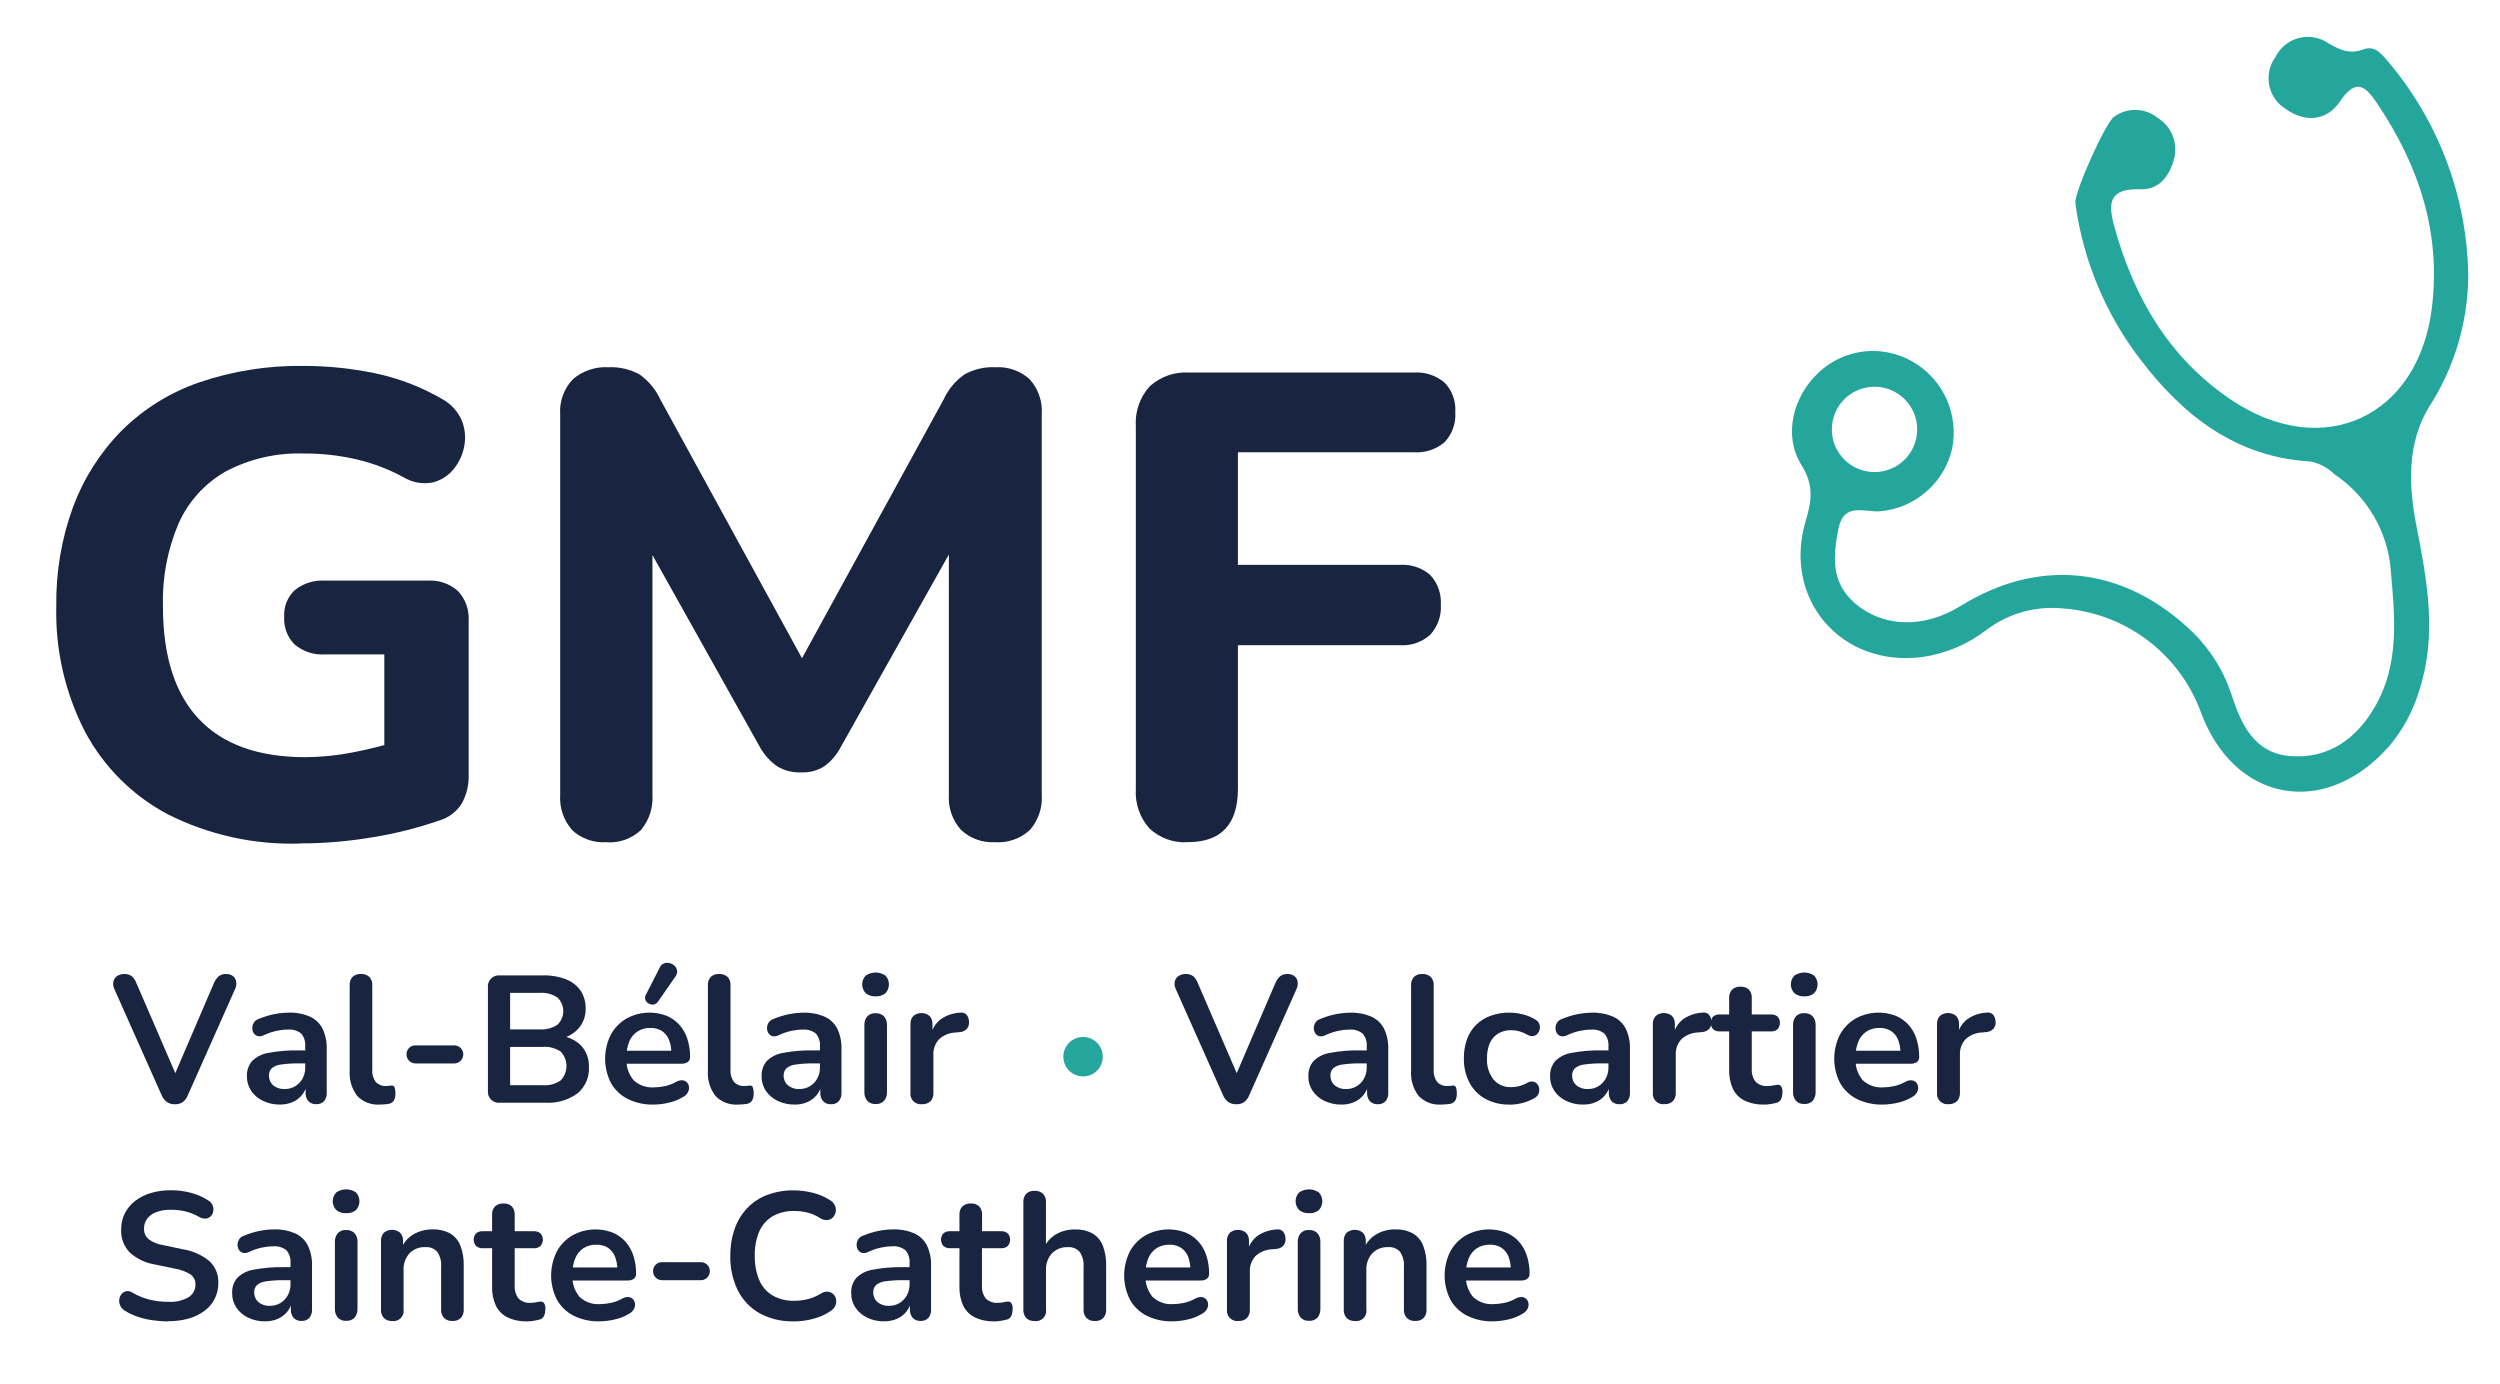 <?xml version="1.0" encoding="UTF-8"?>
<svg xmlns="http://www.w3.org/2000/svg" id="Calque_1" version="1.1" viewBox="0 0 556.64 308.24">
  <!-- Generator: Adobe Illustrator 29.0.1, SVG Export Plug-In . SVG Version: 2.1.0 Build 192)  -->
  <defs>
    <style>
      .st0 {
        fill: #192441;
      }

      .st1 {
        fill: #24a69d;
      }
    </style>
  </defs>
  <path id="Tracé_14550" class="st0" d="M66.8,187.82c-10.22.32-20.35-1.92-29.48-6.53-7.83-4.16-14.24-10.57-18.41-18.41-4.42-8.61-6.61-18.19-6.38-27.87-.11-7.55,1.15-15.05,3.74-22.15,2.36-6.34,6.03-12.11,10.78-16.94,4.88-4.86,10.8-8.54,17.31-10.78,7.46-2.54,15.3-3.78,23.17-3.67,5.32,0,10.63.54,15.84,1.61,5.37,1.11,10.52,3.09,15.25,5.87,1.85,1.05,3.32,2.67,4.18,4.62.73,1.79.93,3.74.59,5.64-.32,1.91-1.13,3.7-2.35,5.2-1.19,1.49-2.84,2.55-4.69,3.01-2.25.44-4.57.02-6.53-1.17-3.26-1.77-6.74-3.1-10.35-3.95-3.87-.9-7.83-1.35-11.8-1.32-6.04-.21-12.03,1.16-17.38,3.97-4.63,2.62-8.3,6.66-10.49,11.51-2.51,5.85-3.71,12.19-3.52,18.55,0,11.05,2.66,19.41,7.99,25.07s13.23,8.5,23.7,8.51c3.62-.02,7.23-.39,10.78-1.1,3.75-.73,7.44-1.68,11.07-2.86l-4.25,9.39v-28.31h-13.2c-2.45.17-4.87-.62-6.75-2.2-1.63-1.62-2.48-3.86-2.35-6.16-.13-2.23.73-4.4,2.35-5.94,1.9-1.53,4.31-2.29,6.75-2.13h22.88c2.47-.16,4.91.68,6.75,2.35,1.65,1.79,2.5,4.17,2.35,6.6v34.17c.09,2.27-.44,4.53-1.54,6.52-1.13,1.8-2.88,3.13-4.91,3.74-4.82,1.67-9.78,2.92-14.81,3.74-5.38.92-10.82,1.39-16.28,1.39"></path>
  <path id="Tracé_14551" class="st0" d="M135,187.52c-2.81.19-5.57-.79-7.63-2.72-1.89-2.16-2.84-4.99-2.64-7.85v-84.62c-.22-2.93.82-5.81,2.86-7.92,2.18-1.86,4.99-2.8,7.85-2.64,2.43-.12,4.84.43,6.97,1.61,2,1.42,3.6,3.34,4.62,5.57l33.88,61.89h-4.69l33.88-61.89c1.02-2.23,2.62-4.16,4.62-5.57,2.12-1.18,4.53-1.74,6.96-1.61,2.77-.16,5.49.79,7.55,2.64,1.96,2.15,2.94,5.02,2.72,7.92v84.62c.2,2.86-.75,5.69-2.64,7.85-2.11,1.94-4.92,2.92-7.77,2.72-2.78.16-5.51-.82-7.55-2.72-1.93-2.14-2.91-4.97-2.72-7.85v-59.24h3.23l-27.42,48.84c-.87,1.62-2.1,3.03-3.6,4.11-1.52.93-3.28,1.39-5.06,1.32-1.91.09-3.8-.39-5.43-1.39-1.5-1.07-2.75-2.44-3.67-4.03l-27.42-48.99h3.37v59.4c.19,2.85-.73,5.66-2.57,7.85-2.07,1.95-4.87,2.93-7.7,2.72"></path>
  <path id="Tracé_14552" class="st0" d="M264.49,187.52c-3.16.21-6.27-.91-8.58-3.08-2.14-2.41-3.22-5.58-3.01-8.8v-80.67c-.23-3.28.88-6.5,3.08-8.94,2.39-2.18,5.57-3.29,8.8-3.08h50.01c2.51-.18,4.99.64,6.89,2.27,1.66,1.75,2.51,4.12,2.35,6.53.18,2.45-.67,4.87-2.35,6.67-1.91,1.64-4.39,2.46-6.89,2.28h-39.16v25.07h36.08c2.46-.17,4.89.65,6.75,2.27,1.67,1.8,2.52,4.22,2.35,6.67.15,2.43-.7,4.81-2.35,6.6-1.84,1.67-4.27,2.51-6.75,2.35h-36.08v31.97c0,7.92-3.72,11.88-11.15,11.88"></path>
  <path id="Tracé_14553" class="st1" d="M540.83,90.63c5.6-8.66,8.63-18.72,8.74-29.03-.19-17.52-6.48-34.43-17.78-47.82-1.56-1.81-2.98-3.76-5.66-2.76-2.9,1.07-5.01.17-7.6-1.32-3.63-2.58-8.65-1.73-11.23,1.9-.24.34-.46.7-.64,1.07-2.62,3.57-1.85,8.6,1.72,11.22.15.11.31.22.47.32,4.34,3.16,9.22,2.75,12.15-1.61,3.79-5.64,5.96-3.04,8.43.64,9.17,13.71,14.08,28.49,12.05,45.23-2.96,24.39-24.26,34.31-44.71,20.54-13.79-9.29-21.57-22.66-25.95-38.36-1.56-5.58-1.21-8.74,5.87-8.51,4.16.14,6.48-3.16,7.44-6.97.81-3.46-.69-7.06-3.71-8.93-2.79-2.25-6.74-2.36-9.66-.28-1.88,1.12-8.98,17.02-8.67,19.28,1.72,12.75,6.76,24.82,14.63,35,9.5,12.41,21.18,21.52,37.66,22.52,2.03.37,3.9,1.35,5.36,2.81,7.31,4.87,11.96,12.84,12.6,21.59.89,10.35,1.94,20.59-3.45,30.04-4.12,7.22-10.4,11.88-19.09,11.13-7.84-.68-10.75-6.97-12.88-13.48-1.91-5.9-5.37-11.19-10.01-15.31-14.96-13.53-33.2-15.25-50.35-4.63-8.23,5.1-17.36,4.83-23.66-.69-5.27-4.62-4.74-10.41-3.57-16.45s5.81-3.66,9.29-3.93c7.76-.68,14.22-6.25,16.01-13.84,1.58-7.63-1.87-15.41-8.58-19.36-6.73-4.02-15.31-3.11-21.05,2.24-5.76,5.31-8.02,14.04-3.92,20.62,2.8,4.49,2.34,7.92.97,12.49-5.21,17.45,7.98,32.67,25.96,30.3,5.26-.75,10.23-2.87,14.42-6.14,4.83-3.6,10.84-5.27,16.84-4.68,13.8.97,25.78,9.88,30.66,22.82,7.31,20.31,27.71,24.12,42.03,7.86,3.1-3.68,5.4-7.96,6.75-12.58,3.97-12.27,1.7-24.34-.68-36.49-1.77-9.06-2.09-18.45,2.81-26.47M417.37,86.11c5.25,0,9.5,4.25,9.5,9.5s-4.25,9.5-9.5,9.5c-5.25,0-9.5-4.25-9.5-9.5h0c0-5.25,4.25-9.5,9.5-9.5h0"></path>
  <path id="Tracé_14554" class="st1" d="M245.54,235.28c0,2.42-1.96,4.39-4.39,4.39s-4.39-1.96-4.39-4.39,1.96-4.39,4.39-4.39,4.39,1.96,4.39,4.39h0"></path>
  <path id="Tracé_14555" class="st0" d="M38.93,245.86c-.64.03-1.26-.15-1.79-.5-.51-.39-.91-.91-1.15-1.51l-10.5-23.57c-.28-.55-.37-1.17-.24-1.77.12-.49.42-.92.84-1.21,1.01-.61,2.29-.59,3.28.06.44.42.78.93.99,1.51l9.54,22.08h-1.73l9.49-22.12c.24-.56.59-1.06,1.04-1.46.49-.36,1.09-.54,1.69-.5.52-.02,1.04.14,1.46.44.39.3.65.73.74,1.21.09.6,0,1.22-.28,1.77l-10.49,23.57c-.23.59-.61,1.11-1.11,1.51-.53.36-1.15.54-1.79.5"></path>
  <path id="Tracé_14556" class="st0" d="M62.34,245.94c-1.31.02-2.61-.26-3.8-.83-1.05-.5-1.96-1.27-2.61-2.23-.63-.94-.96-2.05-.95-3.18-.07-1.25.33-2.47,1.13-3.44,1-.98,2.28-1.62,3.66-1.83,2.24-.42,4.52-.61,6.8-.56h2.01v2.9h-1.97c-1.33-.02-2.66.06-3.98.24-.77.07-1.5.35-2.11.83-.43.43-.66,1.02-.63,1.63-.03.83.31,1.62.93,2.17.72.6,1.64.89,2.57.84.83.01,1.64-.2,2.35-.63.68-.42,1.25-1.01,1.63-1.71.41-.76.61-1.62.59-2.48v-4.63c.1-1.04-.22-2.08-.88-2.9-.84-.67-1.91-.99-2.98-.89-.84,0-1.68.1-2.51.28-.98.21-1.93.54-2.84.97-.41.23-.89.3-1.35.21-.38-.1-.7-.34-.91-.66-.21-.33-.32-.71-.32-1.11,0-.42.12-.82.32-1.19.24-.41.63-.72,1.09-.86,1.14-.48,2.33-.85,3.55-1.09,1.03-.2,2.07-.31,3.12-.32,1.63-.06,3.26.24,4.77.89,1.21.55,2.19,1.49,2.8,2.67.67,1.44.99,3.01.93,4.6v9.65c.05.69-.17,1.37-.6,1.91-.45.46-1.08.71-1.73.66-.65.04-1.29-.2-1.75-.66-.45-.53-.67-1.22-.63-1.91v-1.93h.32c-.32,1.79-1.51,3.29-3.18,4.02-.9.39-1.87.58-2.86.56"></path>
  <path id="Tracé_14557" class="st0" d="M84.58,245.94c-1.88.14-3.72-.56-5.03-1.91-1.23-1.6-1.83-3.6-1.69-5.61v-19.03c-.05-.69.18-1.37.64-1.88.5-.46,1.17-.69,1.85-.64.69-.05,1.36.19,1.88.64.47.51.71,1.19.66,1.88v18.79c-.08.98.2,1.95.78,2.73.58.61,1.39.94,2.23.89.21,0,.42,0,.6-.02s.38-.03.56-.06c.29-.09.61.04.76.3.17.5.25,1.02.21,1.55.03.55-.11,1.1-.4,1.57-.32.41-.81.65-1.33.68l-.84.08c-.3.03-.59.04-.89.04"></path>
  <path id="Tracé_14558" class="st0" d="M92.55,236.77c-.55.02-1.08-.2-1.46-.58-.78-.8-.78-2.07,0-2.87.39-.38.92-.58,1.46-.56h8.57c.53-.01,1.05.19,1.43.56.8.78.8,2.06.02,2.86-.38.39-.9.61-1.45.6h-8.57Z"></path>
  <path id="Tracé_14559" class="st0" d="M111.37,245.53c-1.35.16-2.57-.8-2.73-2.15-.02-.19-.02-.39,0-.58v-22.89c-.16-1.35.8-2.57,2.15-2.73.19-.02.39-.02.58,0h9.65c1.73-.05,3.46.26,5.07.89,1.29.51,2.41,1.39,3.2,2.53.76,1.17,1.14,2.55,1.11,3.94.05,1.58-.48,3.12-1.49,4.34-1.06,1.22-2.48,2.05-4.06,2.37v-.6c1.76.18,3.4.98,4.63,2.25,1.13,1.3,1.72,2.98,1.65,4.71.12,2.24-.83,4.41-2.56,5.85-2.06,1.49-4.57,2.22-7.1,2.07h-10.09ZM113.58,229.2h6.56c1.4.11,2.8-.26,3.97-1.03,1.68-1.59,1.75-4.23.17-5.91-.05-.06-.11-.11-.17-.17-1.17-.77-2.57-1.13-3.97-1.03h-6.56v8.13ZM113.58,241.63h7.24c1.42.11,2.84-.26,4.02-1.07,1.72-1.79,1.72-4.62,0-6.42-1.19-.79-2.6-1.16-4.02-1.04h-7.24v8.53Z"></path>
  <path id="Tracé_14560" class="st0" d="M145.51,245.94c-1.99.05-3.96-.38-5.75-1.25-1.56-.79-2.86-2.02-3.72-3.54-1.73-3.38-1.74-7.38-.04-10.78.81-1.5,2.03-2.74,3.5-3.6,2.72-1.49,5.95-1.72,8.85-.63,1.09.44,2.06,1.11,2.86,1.97.82.9,1.43,1.96,1.81,3.12.43,1.33.65,2.72.63,4.12.02.43-.16.84-.5,1.11-.42.28-.92.41-1.43.38h-12.91v-2.89h11.3l-.64.6c.03-1.06-.15-2.11-.54-3.1-.32-.78-.87-1.44-1.57-1.91-.77-.47-1.66-.7-2.55-.66-1.02-.03-2.02.24-2.88.78-.81.54-1.44,1.31-1.81,2.21-.44,1.08-.65,2.24-.63,3.4v.28c-.14,1.78.42,3.55,1.55,4.93,1.23,1.16,2.88,1.75,4.57,1.63.79-.01,1.58-.1,2.35-.26.87-.17,1.7-.48,2.47-.9.44-.29.96-.43,1.49-.42.39.02.75.19,1.03.46.26.27.42.62.46.99.05.41-.03.82-.22,1.19-.24.44-.59.8-1.03,1.04-1,.61-2.09,1.06-3.24,1.31-1.11.27-2.25.41-3.4.42M146.51,223.02c-.22.34-.57.58-.97.64-.38.05-.76-.02-1.09-.21-.33-.17-.6-.46-.74-.8-.15-.38-.11-.81.1-1.17l3.06-5.99c.18-.45.52-.8.97-.99.4-.15.84-.17,1.25-.06.42.1.8.31,1.11.6.3.28.5.66.56,1.07.06.45-.07.91-.34,1.27l-3.91,5.64Z"></path>
  <path id="Tracé_14561" class="st0" d="M164.34,245.94c-1.88.14-3.72-.56-5.03-1.91-1.23-1.6-1.83-3.6-1.69-5.61v-19.03c-.05-.69.18-1.37.64-1.88.5-.46,1.17-.69,1.85-.64.69-.05,1.36.19,1.88.64.47.51.71,1.19.66,1.88v18.79c-.08.98.2,1.95.79,2.73.58.61,1.39.94,2.23.89.21,0,.42,0,.6-.02s.38-.03.56-.06c.29-.09.61.04.76.3.17.5.25,1.02.21,1.55.03.55-.11,1.1-.4,1.57-.32.41-.81.65-1.33.68l-.84.08c-.3.03-.59.04-.89.04"></path>
  <path id="Tracé_14562" class="st0" d="M176.93,245.94c-1.31.02-2.61-.26-3.8-.83-1.05-.5-1.96-1.27-2.61-2.23-.63-.94-.96-2.05-.94-3.18-.07-1.25.33-2.47,1.13-3.44,1-.98,2.28-1.62,3.66-1.83,2.24-.42,4.52-.61,6.8-.56h2.01v2.9h-1.97c-1.33-.02-2.66.06-3.98.24-.77.07-1.5.35-2.11.83-.43.43-.66,1.02-.63,1.63-.03.83.31,1.62.93,2.17.72.6,1.64.89,2.57.84.83.01,1.64-.2,2.35-.63.68-.42,1.25-1.01,1.63-1.71.41-.77.62-1.62.6-2.49v-4.61c.1-1.04-.22-2.08-.89-2.9-.84-.67-1.91-.99-2.98-.89-.84,0-1.68.1-2.51.28-.98.21-1.93.54-2.84.97-.41.23-.89.3-1.35.21-.38-.1-.7-.34-.9-.66-.21-.33-.32-.71-.32-1.11,0-.42.11-.83.32-1.19.24-.41.63-.72,1.09-.86,1.14-.48,2.33-.85,3.55-1.09,1.03-.2,2.07-.31,3.12-.32,1.63-.06,3.26.25,4.77.89,1.21.55,2.19,1.49,2.8,2.67.67,1.44.99,3.01.93,4.6v9.65c.05.69-.17,1.37-.6,1.91-.45.46-1.08.71-1.73.66-.65.04-1.29-.2-1.75-.66-.45-.53-.67-1.22-.63-1.91v-1.93h.32c-.32,1.79-1.51,3.29-3.18,4.02-.9.39-1.87.58-2.86.56"></path>
  <path id="Tracé_14563" class="st0" d="M194.95,221.84c-.79.05-1.58-.2-2.19-.7-1.05-1.1-1.05-2.82,0-3.92,1.33-.91,3.08-.91,4.4,0,1.02,1.11,1.02,2.81,0,3.92-.62.51-1.41.76-2.21.7M194.95,245.82c-.69.04-1.37-.22-1.85-.72-.46-.57-.69-1.28-.64-2.01v-14.76c-.05-.73.18-1.46.64-2.03.49-.49,1.16-.75,1.85-.7.7-.05,1.38.21,1.88.7.48.57.71,1.29.66,2.03v14.76c.04.73-.19,1.44-.64,2.01-.49.51-1.18.77-1.88.72"></path>
  <path id="Tracé_14564" class="st0" d="M205.29,245.86c-1.27.15-2.42-.76-2.57-2.03-.02-.18-.02-.36,0-.54v-15.2c-.05-.69.18-1.37.64-1.88,1.05-.86,2.57-.86,3.62,0,.46.51.69,1.19.64,1.88v2.53h-.4c.27-1.45,1.06-2.75,2.21-3.66,1.29-.9,2.81-1.42,4.39-1.49.49-.08.99.08,1.35.42.37.43.58.98.58,1.55.08.58-.09,1.17-.46,1.63-.43.45-1.01.71-1.63.74l-.88.08c-1.37.05-2.68.58-3.7,1.51-.88.97-1.33,2.25-1.25,3.55v8.33c.05.7-.18,1.38-.64,1.91-.51.47-1.19.71-1.88.66"></path>
  <path id="Tracé_14566" class="st0" d="M275.26,245.86c-.64.03-1.26-.15-1.79-.5-.51-.39-.91-.91-1.15-1.51l-10.5-23.57c-.28-.55-.37-1.17-.24-1.77.12-.49.42-.92.84-1.21,1.01-.61,2.29-.59,3.28.06.44.42.78.93.99,1.51l9.54,22.08h-1.73l9.49-22.12c.24-.56.59-1.06,1.04-1.46.49-.36,1.08-.54,1.69-.5.52-.02,1.04.14,1.46.44.39.3.65.73.74,1.21.09.6,0,1.22-.28,1.77l-10.49,23.57c-.23.59-.61,1.11-1.11,1.51-.53.36-1.15.54-1.79.5"></path>
  <path id="Tracé_14567" class="st0" d="M298.67,245.94c-1.31.02-2.61-.26-3.8-.83-1.05-.5-1.96-1.27-2.61-2.23-.63-.94-.96-2.05-.94-3.18-.07-1.25.33-2.47,1.13-3.44,1-.98,2.28-1.62,3.66-1.83,2.24-.42,4.52-.61,6.8-.56h2.01v2.9h-1.97c-1.33-.02-2.66.06-3.98.24-.77.07-1.5.35-2.11.83-.43.43-.66,1.02-.63,1.63-.03.83.31,1.62.93,2.17.72.6,1.64.89,2.57.84.83.01,1.64-.2,2.35-.63.68-.42,1.25-1.01,1.63-1.71.41-.77.62-1.62.6-2.49v-4.61c.1-1.04-.22-2.08-.89-2.9-.84-.67-1.91-.99-2.98-.89-.84,0-1.68.1-2.51.28-.98.21-1.93.54-2.84.97-.41.23-.89.3-1.35.21-.38-.1-.7-.34-.9-.66-.21-.33-.32-.71-.32-1.11,0-.42.11-.83.32-1.19.24-.41.63-.72,1.09-.86,1.14-.48,2.33-.85,3.55-1.09,1.03-.2,2.07-.31,3.12-.32,1.63-.06,3.26.25,4.77.89,1.21.55,2.19,1.49,2.8,2.67.67,1.44.99,3.01.93,4.6v9.65c.05.69-.17,1.37-.6,1.91-.45.46-1.08.71-1.73.66-.65.04-1.29-.2-1.75-.66-.45-.53-.67-1.22-.63-1.91v-1.93h.32c-.32,1.79-1.51,3.29-3.18,4.02-.9.39-1.87.58-2.86.56"></path>
  <path id="Tracé_14568" class="st0" d="M320.91,245.94c-1.88.14-3.72-.56-5.03-1.91-1.23-1.6-1.83-3.6-1.69-5.61v-19.03c-.05-.69.18-1.37.64-1.88.5-.46,1.17-.69,1.85-.64.69-.05,1.36.19,1.88.64.47.51.71,1.19.66,1.88v18.79c-.08.98.2,1.95.78,2.73.58.61,1.39.94,2.23.89.21,0,.42,0,.6-.02s.38-.03.56-.06c.29-.09.61.04.76.3.17.5.25,1.02.21,1.55.03.55-.11,1.1-.4,1.57-.32.41-.81.65-1.33.68l-.84.08c-.3.03-.59.04-.89.04"></path>
  <path id="Tracé_14569" class="st0" d="M336.12,245.94c-1.88.05-3.73-.39-5.39-1.27-1.51-.82-2.74-2.08-3.54-3.6-.87-1.69-1.3-3.57-1.25-5.47-.02-1.45.22-2.88.7-4.24.44-1.2,1.13-2.28,2.03-3.18.92-.89,2.01-1.58,3.22-2.01,1.35-.49,2.78-.72,4.22-.7.97.01,1.93.13,2.87.36,1.03.24,2.02.65,2.93,1.21.38.22.68.56.84.97.26.74.1,1.56-.42,2.15-.25.28-.58.46-.94.52-.44.06-.88-.03-1.25-.26-.57-.34-1.17-.6-1.81-.78-.58-.17-1.17-.26-1.77-.26-.8-.02-1.59.12-2.33.42-.65.27-1.24.68-1.71,1.21-.49.57-.86,1.23-1.07,1.95-.25.88-.38,1.78-.36,2.7-.1,1.68.41,3.34,1.43,4.69,1.01,1.17,2.5,1.8,4.04,1.71.59,0,1.18-.09,1.75-.24.64-.18,1.26-.43,1.83-.76.37-.22.8-.31,1.23-.24.35.08.67.27.9.54.24.28.4.63.44,1,.05.39,0,.78-.14,1.15-.16.39-.45.72-.83.93-.87.53-1.82.92-2.82,1.17-.92.23-1.87.35-2.82.36"></path>
  <path id="Tracé_14570" class="st0" d="M352.49,245.94c-1.31.02-2.61-.26-3.8-.83-1.05-.5-1.96-1.27-2.61-2.23-.63-.94-.96-2.05-.94-3.18-.07-1.25.33-2.47,1.13-3.44,1-.98,2.28-1.62,3.66-1.83,2.24-.42,4.52-.61,6.8-.56h2.01v2.9h-1.97c-1.33-.02-2.66.06-3.98.24-.77.07-1.5.35-2.11.83-.43.43-.66,1.02-.63,1.63-.03.83.31,1.62.93,2.17.72.6,1.64.89,2.57.84.83.01,1.64-.2,2.35-.63.68-.42,1.25-1.01,1.63-1.71.41-.77.62-1.62.6-2.49v-4.61c.1-1.04-.22-2.08-.89-2.9-.84-.67-1.91-.99-2.98-.89-.84,0-1.68.1-2.51.28-.98.21-1.93.54-2.84.97-.41.23-.89.3-1.35.21-.38-.1-.7-.34-.9-.66-.21-.33-.32-.71-.32-1.11,0-.42.11-.83.32-1.19.24-.41.63-.72,1.09-.86,1.14-.48,2.33-.85,3.55-1.09,1.03-.2,2.07-.31,3.12-.32,1.63-.06,3.26.25,4.77.89,1.21.55,2.19,1.49,2.8,2.67.67,1.44.99,3.01.93,4.6v9.65c.05.69-.17,1.37-.6,1.91-.45.46-1.08.71-1.73.66-.65.04-1.29-.2-1.75-.66-.45-.53-.67-1.22-.63-1.91v-1.93h.32c-.32,1.79-1.51,3.29-3.18,4.02-.9.39-1.87.58-2.86.56"></path>
  <path id="Tracé_14571" class="st0" d="M370.59,245.85c-1.27.15-2.42-.76-2.57-2.03-.02-.18-.02-.36,0-.54v-15.2c-.05-.69.18-1.37.64-1.88,1.05-.86,2.57-.86,3.62,0,.46.51.69,1.19.64,1.88v2.53h-.4c.27-1.45,1.06-2.75,2.21-3.66,1.29-.9,2.81-1.42,4.39-1.49.49-.08.99.08,1.35.42.37.43.58.98.58,1.55.08.58-.09,1.17-.46,1.63-.43.45-1.01.71-1.63.74l-.89.08c-1.37.05-2.68.58-3.7,1.51-.88.97-1.33,2.25-1.25,3.55v8.33c.05.7-.18,1.38-.64,1.91-.51.47-1.19.71-1.88.66"></path>
  <path id="Tracé_14572" class="st0" d="M392.8,245.94c-1.5.05-3-.25-4.36-.89-1.13-.55-2.04-1.47-2.59-2.59-.6-1.33-.89-2.78-.84-4.24v-8.57h-2.09c-.54.03-1.08-.15-1.49-.5-.7-.8-.7-1.99,0-2.8.42-.35.95-.52,1.49-.48h2.09v-3.66c-.05-.69.19-1.37.66-1.88.52-.46,1.19-.69,1.88-.64.68-.05,1.35.19,1.85.64.46.51.69,1.19.64,1.88v3.66h4.26c.54-.04,1.07.14,1.49.48.7.8.7,1.99,0,2.8-.41.36-.94.54-1.49.5h-4.26v8.29c-.08,1.03.22,2.06.84,2.9.73.71,1.73,1.06,2.73.97.41,0,.81-.04,1.21-.12.3-.07.61-.13.93-.16.3-.03.6.08.8.3.26.41.38.9.32,1.39,0,.49-.08.97-.26,1.43-.17.41-.52.73-.94.86-.45.13-.91.23-1.37.3-.49.09-.99.13-1.49.14"></path>
  <path id="Tracé_14573" class="st0" d="M401.72,221.84c-.79.05-1.58-.2-2.19-.7-1.05-1.1-1.05-2.82,0-3.92,1.33-.91,3.08-.91,4.4,0,1.02,1.11,1.02,2.81,0,3.92-.62.51-1.41.76-2.21.7M401.72,245.81c-.69.04-1.37-.22-1.85-.72-.46-.57-.69-1.28-.64-2.01v-14.76c-.05-.73.18-1.46.64-2.03.48-.49,1.16-.75,1.85-.7.7-.05,1.38.21,1.88.7.48.57.71,1.29.66,2.03v14.76c.04.73-.19,1.44-.64,2.01-.49.51-1.18.77-1.88.72"></path>
  <path id="Tracé_14574" class="st0" d="M419.18,245.94c-1.99.05-3.96-.38-5.75-1.25-1.56-.79-2.86-2.02-3.72-3.54-1.73-3.38-1.74-7.38-.04-10.78.81-1.5,2.03-2.74,3.5-3.6,2.72-1.49,5.95-1.72,8.85-.63,1.09.44,2.06,1.11,2.86,1.97.82.9,1.43,1.96,1.81,3.12.43,1.33.65,2.72.63,4.12.02.43-.16.84-.5,1.11-.42.28-.92.41-1.43.38h-12.91v-2.89h11.3l-.64.6c.03-1.06-.15-2.11-.54-3.1-.32-.78-.87-1.44-1.57-1.91-.77-.47-1.66-.7-2.56-.66-1.01-.03-2.02.24-2.87.78-.81.54-1.44,1.31-1.81,2.21-.44,1.08-.66,2.24-.63,3.4v.28c-.14,1.78.42,3.55,1.55,4.93,1.23,1.16,2.88,1.75,4.57,1.63.79-.01,1.58-.1,2.35-.26.87-.17,1.7-.48,2.47-.9.44-.29.96-.43,1.49-.42.39.02.75.19,1.03.46.26.27.42.62.46.99.05.41-.03.82-.22,1.19-.24.44-.59.8-1.03,1.04-1,.61-2.09,1.06-3.24,1.31-1.11.27-2.25.41-3.4.42"></path>
  <path id="Tracé_14575" class="st0" d="M433.86,245.85c-1.27.15-2.42-.76-2.57-2.03-.02-.18-.02-.36,0-.54v-15.2c-.05-.69.18-1.37.64-1.88,1.05-.86,2.57-.86,3.62,0,.46.51.69,1.19.64,1.88v2.53h-.4c.27-1.45,1.06-2.75,2.21-3.66,1.29-.9,2.81-1.42,4.39-1.49.49-.08.99.08,1.35.42.37.43.58.98.58,1.55.08.58-.09,1.17-.46,1.63-.43.45-1.01.71-1.63.74l-.89.08c-1.37.05-2.68.58-3.7,1.51-.88.97-1.33,2.25-1.25,3.55v8.33c.05.7-.18,1.38-.64,1.91-.51.47-1.19.71-1.88.66"></path>
  <path id="Tracé_14576" class="st0" d="M37.44,294.21c-1.18,0-2.37-.09-3.54-.26-1.14-.16-2.26-.43-3.34-.8-.99-.33-1.94-.79-2.82-1.35-.45-.28-.8-.68-1-1.17-.18-.42-.25-.89-.18-1.35.06-.43.24-.83.52-1.17.27-.33.65-.55,1.07-.63.5-.06,1,.07,1.41.36,1.16.69,2.42,1.21,3.74,1.53,1.36.33,2.75.49,4.14.48,1.61.13,3.23-.24,4.63-1.07.92-.62,1.46-1.65,1.45-2.76.04-.86-.35-1.68-1.03-2.21-1.07-.69-2.27-1.14-3.52-1.33l-4.43-.93c-2.12-.33-4.1-1.27-5.69-2.72-1.28-1.36-1.96-3.18-1.88-5.05-.02-1.24.26-2.47.8-3.58.54-1.08,1.32-2.03,2.27-2.77,1.04-.81,2.23-1.42,3.5-1.79,1.46-.43,2.97-.64,4.49-.63,1.55,0,3.09.2,4.59.6,1.39.37,2.7.97,3.9,1.77.4.26.7.64.86,1.09.14.41.18.84.1,1.27-.07.4-.27.78-.56,1.07-.3.3-.69.48-1.11.52-.53.03-1.06-.11-1.51-.4-.94-.54-1.96-.95-3.02-1.21-1.08-.25-2.19-.37-3.3-.36-1.08-.03-2.16.15-3.18.52-.8.29-1.51.79-2.03,1.46-.47.65-.72,1.43-.7,2.23-.04.88.32,1.72.97,2.31.97.72,2.1,1.18,3.3,1.35l4.39.93c2.18.34,4.23,1.26,5.93,2.66,1.32,1.25,2.03,3.01,1.95,4.83.05,2.43-1.08,4.74-3.04,6.19-1.06.79-2.25,1.38-3.52,1.73-1.51.42-3.06.62-4.63.6"></path>
  <path id="Tracé_14577" class="st0" d="M59.04,294.21c-1.31.02-2.61-.26-3.8-.83-1.05-.5-1.96-1.27-2.61-2.23-.63-.94-.96-2.05-.94-3.18-.07-1.25.33-2.47,1.13-3.44,1-.98,2.28-1.62,3.66-1.83,2.24-.42,4.52-.61,6.8-.56h2.01v2.9h-1.97c-1.33-.02-2.66.06-3.98.24-.77.07-1.5.35-2.11.83-.43.43-.66,1.02-.63,1.63-.03.83.31,1.62.93,2.17.72.6,1.64.89,2.57.84.83.01,1.64-.2,2.35-.63.68-.42,1.25-1.01,1.63-1.71.41-.77.62-1.62.6-2.49v-4.63c.1-1.04-.22-2.08-.89-2.9-.84-.67-1.91-.99-2.98-.89-.84,0-1.68.1-2.51.28-.98.21-1.93.54-2.84.97-.41.23-.89.3-1.35.21-.38-.1-.7-.34-.9-.66-.21-.33-.32-.71-.32-1.11,0-.42.11-.83.32-1.19.24-.41.63-.72,1.09-.86,1.14-.48,2.33-.85,3.55-1.09,1.03-.2,2.07-.31,3.12-.32,1.63-.06,3.26.25,4.77.89,1.21.55,2.19,1.49,2.8,2.67.67,1.44.99,3.01.93,4.6v9.65c.05.69-.17,1.37-.6,1.91-.45.46-1.08.71-1.73.66-.65.04-1.29-.2-1.75-.66-.45-.53-.67-1.22-.63-1.91v-1.93h.32c-.32,1.79-1.51,3.29-3.18,4.02-.9.39-1.87.58-2.86.56"></path>
  <path id="Tracé_14578" class="st0" d="M77.06,270.12c-.79.05-1.58-.2-2.19-.7-1.05-1.1-1.05-2.82,0-3.92,1.33-.91,3.08-.91,4.4,0,1.02,1.11,1.02,2.81,0,3.92-.62.51-1.41.76-2.21.7M77.06,294.09c-.69.04-1.37-.22-1.85-.72-.46-.57-.69-1.28-.64-2.01v-14.76c-.05-.73.18-1.46.64-2.03.49-.49,1.16-.75,1.85-.7.7-.05,1.38.21,1.88.7.48.57.71,1.29.66,2.03v14.76c.04.73-.19,1.44-.64,2.01-.49.51-1.18.77-1.88.72"></path>
  <path id="Tracé_14579" class="st0" d="M87.32,294.13c-.68.05-1.35-.2-1.85-.66-.46-.53-.69-1.21-.64-1.91v-15.21c-.05-.69.18-1.37.64-1.88,1.05-.86,2.57-.86,3.62,0,.46.51.69,1.19.64,1.88v2.73l-.44-1c.53-1.36,1.5-2.49,2.76-3.24,1.29-.75,2.75-1.13,4.24-1.11,1.36-.05,2.7.25,3.9.89,1.04.61,1.85,1.55,2.3,2.67.55,1.44.81,2.98.76,4.53v9.73c.05.7-.18,1.38-.64,1.91-.5.47-1.17.71-1.85.66-.69.05-1.37-.19-1.88-.66-.47-.52-.71-1.21-.66-1.91v-9.49c.1-1.18-.21-2.36-.86-3.34-.68-.74-1.67-1.13-2.67-1.04-1.32-.06-2.6.44-3.52,1.39-.9,1.01-1.37,2.33-1.31,3.68v8.81c.19,1.23-.66,2.38-1.9,2.57-.21.03-.43.03-.64,0"></path>
  <path id="Tracé_14580" class="st0" d="M117.36,294.21c-1.5.05-3-.25-4.36-.89-1.13-.55-2.04-1.47-2.59-2.59-.6-1.33-.89-2.78-.84-4.24v-8.57h-2.09c-.54.03-1.08-.15-1.49-.5-.7-.8-.7-1.99,0-2.8.42-.35.95-.52,1.49-.48h2.09v-3.66c-.05-.69.19-1.37.66-1.88.52-.46,1.19-.69,1.88-.64.68-.05,1.35.19,1.85.64.46.51.69,1.19.64,1.88v3.66h4.26c.54-.04,1.07.14,1.49.48.7.8.7,1.99,0,2.8-.41.36-.94.54-1.49.5h-4.26v8.29c-.08,1.03.22,2.06.84,2.9.73.71,1.73,1.06,2.73.97.41,0,.81-.04,1.21-.12.3-.07.61-.13.93-.16.3-.03.6.08.8.3.26.41.38.9.32,1.39,0,.49-.08.97-.26,1.43-.17.41-.52.73-.94.86-.45.13-.91.23-1.37.3-.49.09-.99.13-1.49.14"></path>
  <path id="Tracé_14581" class="st0" d="M133.49,294.21c-1.99.05-3.96-.38-5.75-1.25-1.56-.79-2.86-2.02-3.72-3.54-1.73-3.38-1.74-7.38-.04-10.78.81-1.5,2.03-2.74,3.5-3.6,2.72-1.49,5.95-1.72,8.85-.63,1.09.44,2.06,1.11,2.86,1.97.82.9,1.43,1.96,1.81,3.12.43,1.33.65,2.72.63,4.12.02.43-.16.84-.5,1.11-.42.28-.92.41-1.43.38h-12.91v-2.9h11.3l-.64.6c.03-1.06-.15-2.11-.54-3.1-.32-.78-.87-1.44-1.57-1.91-.77-.47-1.66-.7-2.55-.66-1.02-.03-2.02.24-2.88.78-.81.54-1.44,1.31-1.81,2.21-.44,1.08-.66,2.24-.63,3.4v.28c-.14,1.78.42,3.55,1.55,4.93,1.23,1.16,2.88,1.75,4.57,1.63.79-.01,1.58-.1,2.35-.26.87-.17,1.7-.48,2.47-.9.44-.29.96-.43,1.49-.42.39.02.75.19,1.03.46.26.27.42.62.46.99.05.41-.03.82-.22,1.19-.24.44-.59.8-1.03,1.04-1,.61-2.09,1.06-3.24,1.31-1.11.27-2.25.41-3.4.42"></path>
  <path id="Tracé_14582" class="st0" d="M147.45,285.04c-.55.02-1.08-.2-1.46-.58-.78-.8-.78-2.07,0-2.87.39-.38.92-.58,1.46-.56h8.57c.53-.01,1.05.19,1.43.56.8.78.8,2.06.02,2.86-.38.39-.9.61-1.45.6h-8.57Z"></path>
  <path id="Tracé_14583" class="st0" d="M176.73,294.21c-2.64.07-5.25-.54-7.58-1.79-2.08-1.17-3.77-2.94-4.85-5.07-1.18-2.41-1.76-5.06-1.69-7.74-.03-2.05.3-4.08.97-6.01.6-1.71,1.54-3.27,2.77-4.59,1.24-1.3,2.76-2.3,4.44-2.94,1.9-.71,3.91-1.06,5.93-1.03,1.47,0,2.93.19,4.34.56,1.32.33,2.59.88,3.74,1.61.51.28.9.73,1.13,1.27.18.46.23.96.12,1.45-.1.45-.33.87-.66,1.19-.34.32-.78.52-1.25.54-.58.02-1.16-.16-1.63-.5-.83-.53-1.74-.93-2.7-1.17-.96-.24-1.95-.36-2.94-.36-1.68-.05-3.35.35-4.83,1.17-1.32.79-2.36,1.97-2.98,3.38-.72,1.72-1.06,3.57-1,5.43-.05,1.86.29,3.71,1,5.43.6,1.43,1.65,2.62,2.98,3.42,1.47.82,3.14,1.22,4.83,1.17,1.02,0,2.03-.13,3.02-.38.99-.25,1.94-.65,2.82-1.19.47-.32,1.02-.48,1.59-.46.44.03.86.21,1.19.5.32.29.55.68.64,1.11.11.45.08.93-.08,1.37-.18.5-.52.93-.97,1.23-1.16.82-2.47,1.43-3.84,1.79-1.47.41-3,.62-4.53.63"></path>
  <path id="Tracé_14584" class="st0" d="M196.88,294.21c-1.31.02-2.61-.26-3.8-.83-1.05-.5-1.96-1.27-2.61-2.23-.63-.94-.96-2.05-.94-3.18-.07-1.25.33-2.47,1.13-3.44,1-.98,2.28-1.62,3.66-1.83,2.24-.42,4.52-.61,6.8-.56h2.01v2.9h-1.97c-1.33-.02-2.66.06-3.98.24-.77.07-1.5.35-2.11.83-.43.43-.66,1.02-.63,1.63-.03.83.31,1.62.93,2.17.72.6,1.64.89,2.57.84.83.01,1.64-.2,2.35-.63.68-.42,1.25-1.01,1.63-1.71.41-.77.62-1.62.6-2.49v-4.63c.1-1.04-.22-2.08-.89-2.9-.84-.67-1.91-.99-2.98-.89-.84,0-1.68.1-2.51.28-.98.21-1.93.54-2.84.97-.41.23-.89.3-1.35.21-.38-.1-.7-.34-.9-.66-.21-.33-.32-.71-.32-1.11,0-.42.11-.83.32-1.19.24-.41.63-.72,1.09-.86,1.14-.48,2.33-.85,3.55-1.09,1.03-.2,2.07-.31,3.12-.32,1.63-.06,3.26.25,4.77.89,1.21.55,2.19,1.49,2.8,2.67.67,1.44.99,3.01.93,4.6v9.65c.05.69-.17,1.37-.6,1.91-.45.46-1.08.71-1.73.66-.65.04-1.29-.2-1.75-.66-.45-.53-.67-1.22-.63-1.91v-1.93h.32c-.32,1.79-1.51,3.29-3.18,4.02-.9.39-1.87.58-2.86.56"></path>
  <path id="Tracé_14585" class="st0" d="M221.42,294.21c-1.5.05-3-.25-4.36-.89-1.13-.55-2.04-1.47-2.59-2.59-.6-1.33-.89-2.78-.84-4.24v-8.57h-2.09c-.54.03-1.08-.15-1.49-.5-.7-.8-.7-1.99,0-2.8.42-.35.95-.52,1.49-.48h2.09v-3.66c-.05-.69.19-1.37.66-1.88.52-.46,1.19-.69,1.88-.64.68-.04,1.35.19,1.85.64.46.51.69,1.19.64,1.88v3.66h4.24c.54-.04,1.07.14,1.49.48.7.8.7,1.99,0,2.8-.41.36-.94.54-1.49.5h-4.26v8.29c-.08,1.03.22,2.06.84,2.9.73.71,1.73,1.06,2.73.97.41,0,.81-.04,1.21-.12.3-.07.61-.13.93-.16.3-.03.6.08.8.3.26.41.38.9.32,1.39,0,.49-.08.97-.26,1.43-.17.41-.52.73-.94.86-.45.13-.91.23-1.37.3-.49.09-.99.13-1.49.14"></path>
  <path id="Tracé_14586" class="st0" d="M230.35,294.13c-.68.05-1.35-.2-1.85-.66-.46-.53-.69-1.21-.64-1.91v-23.89c-.05-.69.18-1.37.64-1.88.5-.46,1.17-.69,1.85-.64.69-.05,1.36.19,1.88.64.47.51.71,1.19.66,1.88v10.42h-.56c.53-1.36,1.5-2.49,2.76-3.24,1.29-.75,2.75-1.13,4.24-1.11,1.36-.05,2.7.25,3.9.89,1.04.61,1.85,1.55,2.3,2.67.55,1.44.81,2.98.76,4.53v9.73c.05.7-.18,1.38-.64,1.91-.5.47-1.17.71-1.85.66-.69.05-1.37-.19-1.88-.66-.47-.52-.71-1.21-.66-1.91v-9.49c.1-1.18-.21-2.36-.86-3.34-.68-.74-1.67-1.13-2.67-1.04-1.32-.06-2.6.44-3.52,1.39-.9,1.01-1.37,2.33-1.31,3.68v8.81c.19,1.23-.66,2.38-1.9,2.57-.21.03-.43.03-.64,0"></path>
  <path id="Tracé_14587" class="st0" d="M261.08,294.21c-1.99.05-3.96-.38-5.75-1.25-1.56-.79-2.86-2.02-3.72-3.54-1.73-3.38-1.74-7.38-.04-10.78.81-1.5,2.03-2.74,3.5-3.6,2.72-1.49,5.95-1.72,8.85-.63,1.09.44,2.06,1.11,2.86,1.97.82.9,1.43,1.96,1.81,3.12.43,1.33.65,2.72.63,4.12.02.43-.16.84-.5,1.11-.42.28-.92.41-1.43.38h-12.91v-2.9h11.3l-.64.6c.03-1.06-.15-2.11-.54-3.1-.32-.78-.87-1.44-1.57-1.91-.77-.47-1.66-.7-2.56-.66-1.01-.03-2.02.24-2.87.78-.81.54-1.44,1.31-1.81,2.21-.44,1.08-.66,2.24-.63,3.4v.28c-.14,1.78.42,3.55,1.55,4.93,1.23,1.16,2.88,1.75,4.57,1.63.79-.01,1.58-.1,2.35-.26.87-.17,1.7-.48,2.47-.9.44-.29.96-.43,1.49-.42.39.02.75.19,1.03.46.26.27.42.62.46.99.05.41-.03.82-.22,1.19-.24.44-.59.8-1.03,1.04-1,.61-2.09,1.06-3.24,1.31-1.11.27-2.25.41-3.4.42"></path>
  <path id="Tracé_14588" class="st0" d="M275.76,294.13c-1.27.15-2.42-.76-2.57-2.03-.02-.18-.02-.36,0-.54v-15.2c-.05-.69.18-1.37.64-1.88,1.05-.86,2.57-.86,3.62,0,.46.51.69,1.19.64,1.88v2.53h-.4c.27-1.45,1.06-2.75,2.21-3.66,1.29-.9,2.81-1.42,4.39-1.49.49-.08.99.08,1.35.42.37.43.58.98.58,1.55.08.58-.09,1.17-.46,1.63-.43.45-1.01.71-1.63.74l-.89.08c-1.37.05-2.68.58-3.7,1.51-.88.97-1.33,2.25-1.25,3.55v8.33c.05.7-.18,1.38-.64,1.91-.51.47-1.19.71-1.88.66"></path>
  <path id="Tracé_14589" class="st0" d="M291.45,270.12c-.79.05-1.58-.2-2.19-.7-1.05-1.1-1.05-2.82,0-3.92,1.33-.91,3.08-.91,4.4,0,1.02,1.11,1.02,2.81,0,3.92-.62.51-1.41.76-2.21.7M291.45,294.09c-.69.04-1.37-.22-1.85-.72-.46-.57-.69-1.28-.64-2.01v-14.76c-.05-.73.18-1.46.64-2.03.49-.49,1.16-.75,1.85-.7.7-.05,1.38.21,1.88.7.48.57.71,1.29.66,2.03v14.76c.04.73-.19,1.44-.64,2.01-.49.51-1.18.77-1.88.72"></path>
  <path id="Tracé_14590" class="st0" d="M301.69,294.13c-.68.05-1.35-.2-1.85-.66-.46-.53-.69-1.21-.64-1.91v-15.21c-.05-.69.18-1.37.64-1.88,1.05-.86,2.57-.86,3.62,0,.46.51.69,1.19.64,1.88v2.73l-.44-1c.53-1.36,1.5-2.49,2.76-3.24,1.29-.75,2.75-1.13,4.24-1.11,1.36-.05,2.7.25,3.9.89,1.04.61,1.85,1.55,2.3,2.67.55,1.44.81,2.98.76,4.53v9.73c.05.7-.18,1.38-.64,1.91-.5.47-1.17.71-1.85.66-.69.05-1.37-.19-1.88-.66-.47-.52-.71-1.21-.66-1.91v-9.49c.1-1.18-.21-2.36-.86-3.34-.68-.74-1.67-1.13-2.67-1.04-1.32-.06-2.6.44-3.52,1.39-.9,1.01-1.37,2.33-1.31,3.68v8.81c.19,1.23-.66,2.38-1.9,2.57-.21.03-.43.03-.64,0"></path>
  <path id="Tracé_14591" class="st0" d="M332.43,294.21c-1.99.05-3.96-.38-5.75-1.25-1.56-.79-2.86-2.02-3.72-3.54-1.73-3.38-1.74-7.38-.04-10.78.81-1.5,2.03-2.74,3.5-3.6,2.72-1.49,5.95-1.72,8.85-.63,1.09.44,2.06,1.11,2.86,1.97.82.9,1.43,1.96,1.81,3.12.43,1.33.65,2.72.63,4.12.02.43-.16.84-.5,1.11-.42.28-.92.41-1.43.38h-12.91v-2.9h11.3l-.64.6c.03-1.06-.15-2.11-.54-3.1-.32-.78-.87-1.44-1.57-1.91-.77-.47-1.66-.7-2.56-.66-1.01-.03-2.02.24-2.87.78-.81.54-1.44,1.31-1.81,2.21-.44,1.08-.66,2.24-.63,3.4v.28c-.14,1.78.42,3.55,1.55,4.93,1.23,1.16,2.88,1.75,4.57,1.63.79-.01,1.58-.1,2.35-.26.87-.17,1.7-.48,2.47-.9.44-.29.96-.43,1.49-.42.39.02.75.19,1.03.46.26.27.42.62.46.99.05.41-.03.82-.22,1.19-.24.44-.59.8-1.03,1.04-1,.61-2.09,1.06-3.24,1.31-1.11.27-2.25.41-3.4.42"></path>
</svg>
